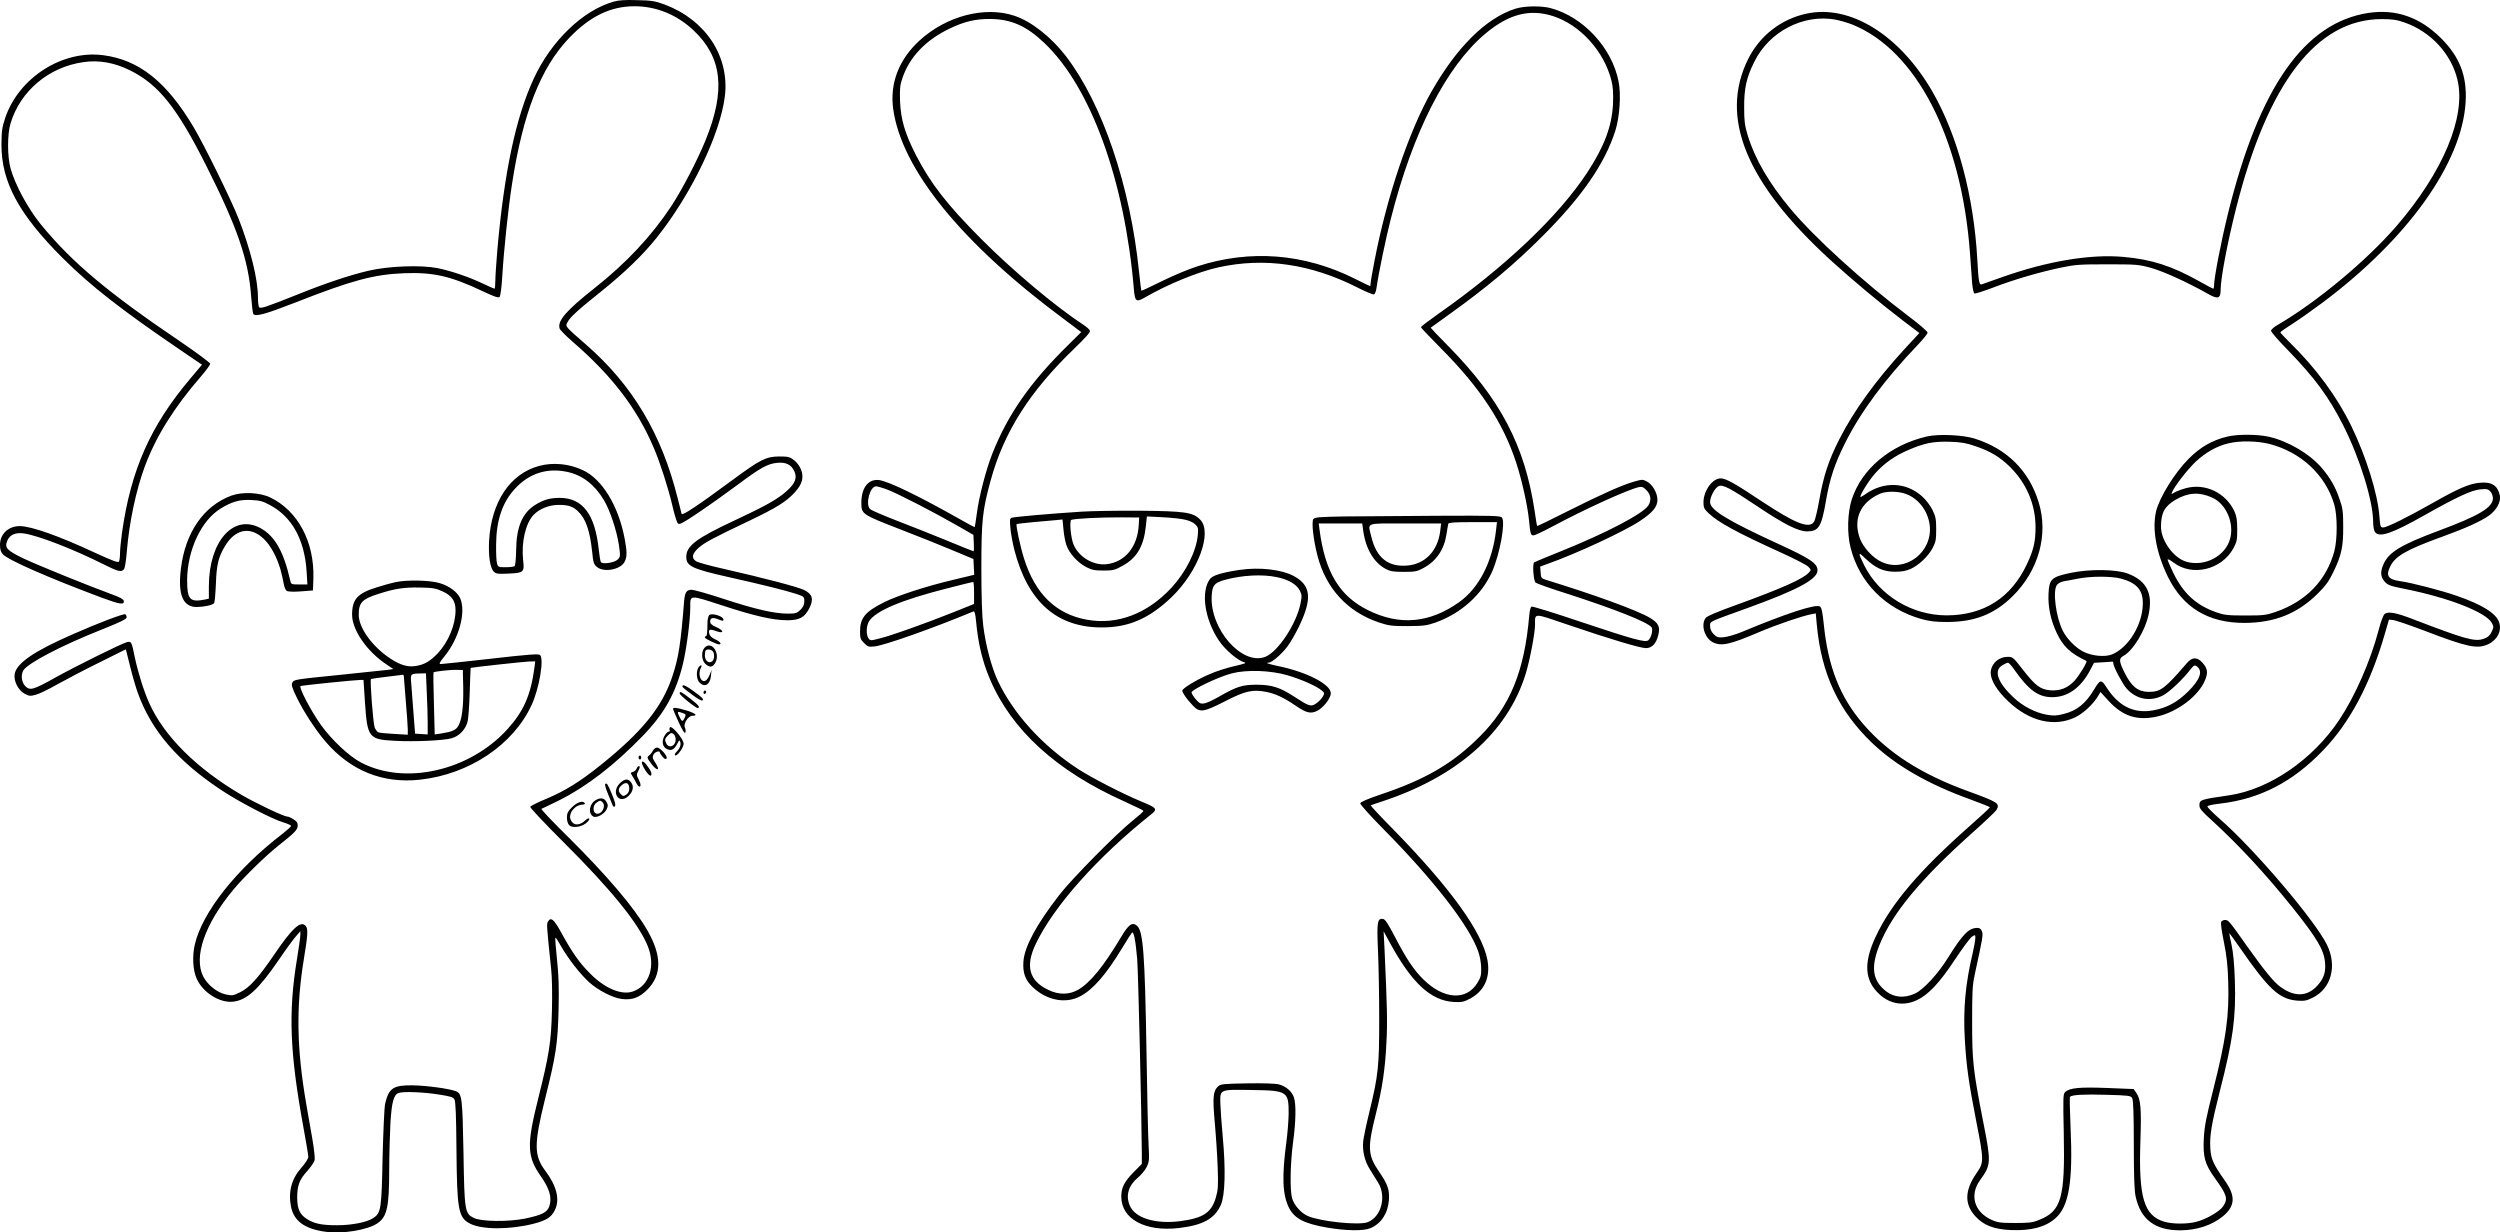 <?xml version="1.0" encoding="UTF-8"?>
<svg xmlns="http://www.w3.org/2000/svg" version="1.0" viewBox="0 0 1885.138 929.325" preserveAspectRatio="xMidYMid meet">
  <g transform="translate(-46.5,953.719) scale(0.1,-0.1)" fill="#000000" stroke="none">
    <path d="M5093 9525 c-232 -65 -472 -296 -603 -580 -136 -294 -223 -705 -275 -1295 -8 -96 -15 -201 -15 -232 0 -32 -3 -58 -6 -58 -3 0 -43 17 -88 39 -106 50 -240 96 -345 117 -124 24 -366 15 -516 -20 -144 -34 -319 -92 -535 -179 -251 -100 -282 -110 -292 -95 -4 7 -8 40 -8 74 0 136 -56 361 -146 593 -55 140 -261 559 -340 691 -204 342 -411 506 -681 541 -308 40 -635 -169 -738 -471 -25 -75 -28 -99 -29 -205 0 -281 132 -525 463 -855 210 -209 441 -389 883 -690 l166 -113 -89 -106 c-300 -355 -447 -687 -514 -1161 -8 -58 -15 -127 -15 -155 0 -27 -4 -56 -8 -63 -6 -9 -50 7 -178 66 -277 129 -484 202 -571 202 -85 0 -148 -60 -148 -141 0 -33 6 -54 20 -70 39 -44 339 -176 748 -329 137 -51 172 -56 165 -23 -2 12 -30 27 -83 46 -181 66 -567 223 -673 273 -126 61 -144 81 -122 134 19 45 60 63 124 55 106 -15 374 -118 608 -236 104 -52 128 -58 148 -34 7 8 16 67 21 130 18 222 70 467 136 645 85 228 220 444 422 677 39 45 71 89 71 97 0 8 -97 80 -217 162 -555 375 -824 601 -1060 889 -98 121 -195 300 -229 425 -24 89 -24 255 0 335 73 246 290 428 552 464 117 17 236 -5 353 -64 213 -107 351 -280 570 -715 236 -468 321 -714 340 -991 5 -64 12 -122 16 -129 15 -23 89 -3 320 87 425 167 589 211 820 220 218 8 350 -22 588 -135 89 -42 120 -53 129 -44 7 7 15 69 20 149 12 204 45 516 74 703 82 532 215 874 429 1099 156 164 313 241 495 241 163 0 318 -63 443 -180 219 -205 246 -454 91 -834 -62 -151 -176 -370 -258 -495 -149 -225 -338 -427 -576 -615 -216 -171 -283 -248 -265 -306 3 -11 50 -58 103 -104 294 -255 481 -500 607 -796 47 -109 111 -309 140 -435 15 -66 34 -127 41 -134 12 -13 34 -1 156 81 79 53 211 147 293 208 173 129 227 160 300 167 65 7 106 -13 129 -62 24 -50 8 -92 -56 -150 -70 -62 -150 -108 -389 -220 -294 -137 -369 -194 -369 -277 0 -70 42 -90 321 -153 259 -58 427 -100 507 -126 60 -20 62 -22 62 -56 0 -25 -8 -43 -29 -64 -27 -26 -36 -29 -96 -29 -100 0 -241 32 -480 110 -118 39 -228 70 -244 70 -39 0 -51 -19 -57 -82 -26 -328 -42 -431 -90 -574 -77 -230 -228 -416 -541 -667 -156 -125 -269 -195 -410 -254 -63 -26 -117 -53 -120 -60 -2 -6 112 -128 255 -270 354 -353 557 -603 629 -774 65 -154 15 -307 -112 -349 -85 -28 -209 24 -319 135 -79 78 -135 157 -219 310 -56 102 -78 119 -100 83 -11 -17 -10 -33 24 -358 7 -61 9 -191 6 -310 -6 -240 -20 -331 -102 -660 -90 -358 -87 -442 19 -594 65 -93 84 -159 64 -222 -16 -49 -53 -68 -185 -96 -128 -25 -328 -23 -385 5 -68 34 -71 50 -78 492 -8 419 -11 445 -58 464 -48 19 -224 43 -327 44 -145 2 -178 -21 -206 -139 -6 -27 -14 -209 -19 -404 -8 -392 -12 -418 -69 -457 -47 -32 -161 -55 -276 -55 -113 0 -173 12 -227 48 -53 34 -71 75 -72 159 0 92 16 136 75 201 27 30 52 66 56 81 4 16 -3 82 -16 158 -12 72 -33 193 -47 269 -72 419 -77 728 -18 1089 30 182 33 230 15 251 -37 45 -102 -14 -241 -219 -118 -173 -184 -246 -256 -281 -52 -25 -58 -26 -109 -15 -63 14 -135 72 -167 134 -75 148 11 397 228 657 80 96 248 260 344 335 118 93 140 116 140 147 0 21 -8 33 -33 48 -17 11 -39 20 -47 20 -25 0 -237 101 -345 164 -336 197 -583 442 -694 690 -41 90 -86 235 -110 349 -23 116 -26 120 -59 112 -39 -10 -387 -182 -543 -269 -163 -91 -188 -98 -223 -63 -28 28 -35 82 -16 117 29 54 287 189 595 311 138 55 185 78 185 91 0 9 -4 19 -10 23 -11 7 -203 -65 -397 -151 -291 -127 -422 -217 -437 -298 -10 -53 26 -124 76 -151 33 -17 42 -18 82 -7 25 6 97 41 160 77 63 35 205 110 317 165 l203 101 32 -128 c17 -70 44 -162 59 -203 103 -284 299 -512 628 -730 133 -89 387 -221 471 -245 31 -9 56 -21 56 -26 0 -5 -28 -30 -62 -57 -349 -267 -607 -593 -664 -837 -20 -88 -15 -193 14 -257 46 -105 174 -186 276 -174 102 12 189 91 337 306 54 80 115 163 134 185 l35 40 0 -27 c0 -15 -11 -96 -25 -180 -67 -406 -55 -707 49 -1277 20 -107 36 -205 36 -217 0 -14 -22 -48 -53 -83 -74 -83 -100 -184 -77 -295 22 -107 104 -166 259 -187 130 -18 316 13 391 63 74 50 90 122 90 408 0 107 5 263 9 347 10 163 25 217 64 229 36 12 186 6 300 -12 90 -14 110 -20 119 -38 9 -15 13 -126 15 -371 4 -464 14 -519 103 -565 90 -46 298 -46 477 -1 97 25 134 48 161 101 41 79 16 184 -72 300 -85 114 -85 200 -1 540 83 331 96 419 102 675 4 168 1 258 -12 378 -9 87 -15 161 -12 163 3 3 21 -25 41 -61 53 -94 148 -216 214 -275 69 -62 179 -118 247 -126 78 -9 130 10 191 70 110 111 111 255 1 447 -98 171 -303 412 -602 709 -114 112 -203 206 -197 208 6 2 68 32 139 67 201 101 410 262 620 478 167 171 255 329 308 549 27 112 55 327 55 423 0 99 -10 98 237 18 247 -81 387 -113 496 -113 91 0 131 22 166 93 33 67 22 104 -40 135 -47 23 -297 89 -613 161 -98 22 -189 47 -202 56 -37 24 -31 57 20 102 46 40 101 70 387 206 195 93 274 142 336 210 57 62 71 112 49 172 -11 27 -32 56 -54 73 -32 24 -44 27 -111 27 -100 -1 -140 -21 -352 -177 -256 -189 -378 -271 -384 -256 -2 7 -16 60 -30 118 -121 486 -340 852 -689 1157 -165 144 -159 138 -142 170 20 39 76 90 256 234 173 139 311 272 413 399 262 326 482 782 518 1071 36 301 -144 575 -454 692 -72 26 -97 31 -207 33 -88 3 -140 0 -177 -11z M11890 9471 c-220 -71 -439 -288 -630 -623 -170 -299 -336 -789 -429 -1270 -17 -87 -31 -167 -31 -178 0 -11 -2 -20 -4 -20 -3 0 -55 25 -116 56 -381 190 -788 222 -1186 93 -66 -21 -188 -72 -270 -113 -82 -41 -151 -73 -153 -71 -1 2 -9 66 -17 142 -66 649 -276 1267 -551 1626 -111 145 -262 263 -388 305 -224 75 -514 -1 -717 -187 -155 -143 -224 -321 -198 -515 63 -454 512 -1009 1282 -1581 l136 -102 -105 -104 c-281 -277 -447 -516 -564 -809 -49 -124 -102 -327 -119 -460 -7 -52 -14 -96 -15 -98 -1 -1 -47 23 -101 54 -322 182 -545 290 -619 301 -81 11 -134 -56 -135 -168 0 -90 1 -90 305 -208 116 -44 284 -112 375 -150 l165 -69 3 -60 3 -59 -158 -38 c-197 -46 -425 -120 -523 -170 -142 -71 -180 -118 -180 -220 0 -50 4 -60 31 -87 28 -28 34 -30 81 -25 78 10 428 133 744 264 8 3 14 -22 19 -74 15 -165 47 -301 103 -433 163 -387 503 -697 1017 -927 77 -35 141 -66 142 -70 1 -5 -35 -37 -80 -73 -121 -96 -460 -439 -554 -561 -171 -220 -263 -390 -271 -502 -6 -87 14 -142 74 -197 105 -97 245 -123 353 -66 98 51 197 165 318 365 35 58 68 110 73 115 14 14 28 -59 40 -199 8 -105 33 -1160 35 -1467 l0 -77 -62 -63 c-71 -72 -93 -116 -93 -185 1 -168 180 -265 434 -236 183 22 270 70 317 175 32 73 37 268 14 514 -9 98 -17 212 -18 252 -2 106 -8 104 238 100 269 -4 278 -10 277 -183 -1 -49 -8 -140 -16 -201 -36 -268 -31 -405 19 -505 42 -81 115 -119 290 -149 142 -24 271 -26 323 -4 80 33 132 110 140 210 6 79 -8 120 -74 216 -86 126 -89 180 -23 441 46 182 69 335 78 526 9 161 6 269 -14 711 l-7 135 52 -95 c162 -296 304 -427 475 -438 63 -3 76 -1 125 25 108 57 155 161 131 291 -39 211 -279 544 -710 985 -96 97 -172 179 -170 181 2 2 36 14 74 26 576 187 958 524 1094 965 32 103 71 309 71 373 0 88 -15 88 243 0 310 -106 550 -178 593 -178 45 0 78 34 93 97 16 63 3 92 -62 131 -91 55 -417 174 -782 286 -38 12 -40 15 -43 57 l-3 44 52 19 c219 77 584 247 702 326 95 63 130 106 130 159 0 50 -37 115 -79 137 -31 17 -36 17 -92 1 -92 -25 -254 -98 -505 -224 -125 -63 -229 -114 -231 -112 -2 2 -11 56 -20 119 -74 488 -257 837 -648 1235 -75 76 -136 140 -135 141 1 1 61 44 132 95 288 206 500 383 715 599 293 293 466 543 545 790 33 104 45 274 25 372 -49 254 -266 488 -512 554 -73 19 -201 17 -268 -5z m285 -55 c204 -65 386 -265 441 -486 12 -48 15 -93 12 -175 -8 -170 -66 -323 -195 -520 -218 -331 -619 -711 -1123 -1065 -71 -50 -130 -95 -130 -100 0 -5 67 -75 148 -157 299 -300 472 -563 571 -868 42 -129 86 -326 96 -435 9 -96 13 -110 33 -110 10 0 74 30 143 67 249 133 565 277 652 297 22 5 34 1 57 -23 34 -34 39 -77 14 -116 -42 -63 -315 -206 -655 -343 -107 -43 -199 -81 -205 -85 -15 -9 -6 -137 10 -153 6 -6 112 -44 236 -83 365 -118 604 -213 638 -253 14 -18 -1 -80 -24 -99 -22 -18 -106 4 -518 142 -192 65 -355 115 -362 112 -8 -3 -15 -31 -18 -71 -36 -416 -144 -680 -371 -907 -203 -204 -407 -324 -750 -439 -97 -33 -151 -56 -153 -66 -1 -9 76 -95 180 -200 374 -379 639 -720 709 -915 13 -36 22 -86 23 -126 1 -56 -3 -72 -29 -114 -83 -135 -253 -124 -405 25 -73 71 -128 153 -215 320 -54 104 -75 136 -92 138 -42 6 -47 -24 -37 -243 5 -110 9 -342 9 -515 0 -355 -7 -421 -74 -697 -22 -89 -42 -187 -46 -216 -9 -74 9 -153 50 -218 18 -30 46 -74 61 -98 66 -105 25 -261 -79 -300 -66 -25 -355 5 -451 47 -52 24 -102 80 -118 134 -17 61 -14 259 7 418 22 161 24 291 7 342 -16 46 -60 84 -113 98 -25 7 -118 10 -239 8 -178 -3 -200 -5 -219 -22 -39 -35 -43 -82 -26 -274 9 -97 19 -250 22 -339 5 -144 3 -168 -15 -230 -34 -111 -95 -151 -267 -174 -187 -24 -342 23 -381 118 -32 75 -10 150 60 209 26 21 56 58 68 82 19 40 20 54 14 166 -4 66 -11 387 -16 711 -12 726 -25 899 -70 940 -36 32 -64 13 -121 -83 -134 -224 -232 -344 -324 -398 -68 -39 -148 -40 -228 0 -142 69 -171 178 -93 343 136 286 466 657 871 979 51 41 44 49 -78 99 -135 56 -369 176 -472 243 -269 175 -489 417 -606 666 -48 103 -92 269 -110 416 -9 67 -14 223 -14 430 0 362 8 438 70 664 100 366 295 672 634 998 81 78 119 121 115 131 -3 9 -24 28 -47 43 -216 142 -533 408 -772 648 -260 261 -382 418 -494 635 -82 161 -113 265 -119 401 -3 99 -1 124 18 179 54 160 178 289 361 375 104 50 188 70 294 70 162 0 279 -51 415 -181 350 -332 606 -1036 675 -1856 8 -94 17 -101 83 -63 173 100 400 193 554 227 348 77 697 26 1047 -151 63 -32 120 -56 127 -53 7 3 16 26 19 51 15 107 69 368 107 517 166 656 418 1150 713 1398 177 148 333 189 510 133z m-5018 -3571 c79 -30 354 -172 528 -272 l120 -69 3 -62 c2 -34 1 -62 -2 -62 -3 0 -96 38 -208 84 -112 46 -282 113 -378 150 -96 37 -183 75 -194 84 -37 34 -2 172 45 172 10 0 49 -11 86 -25z m653 -778 l0 -84 -157 -63 c-214 -85 -462 -174 -551 -196 -73 -19 -74 -19 -88 0 -20 28 -17 96 5 130 52 78 243 159 586 246 105 27 193 49 198 49 4 1 7 -37 7 -82z M8620 5679 c-233 -15 -508 -39 -526 -46 -14 -5 -16 -16 -10 -77 3 -39 17 -114 30 -166 101 -391 320 -585 661 -584 201 0 356 67 524 228 202 194 311 491 215 586 -54 54 -113 63 -454 66 -168 1 -366 -2 -440 -7z m432 -99 c-9 -166 -102 -280 -241 -297 -100 -12 -209 52 -250 146 -21 50 -33 172 -19 187 11 10 217 21 378 20 l135 -1 -3 -55z m347 39 c33 -7 64 -21 79 -36 22 -22 24 -31 19 -81 -11 -121 -90 -279 -197 -395 -183 -198 -410 -284 -638 -243 -235 42 -392 195 -476 464 -28 89 -62 249 -55 257 3 2 59 9 125 15 65 5 142 12 170 15 l51 5 7 -73 c3 -39 13 -93 22 -119 20 -61 84 -132 148 -166 43 -22 64 -27 131 -27 73 0 86 3 145 36 109 60 160 148 176 303 l7 69 116 -6 c64 -3 140 -11 170 -18z M10614 5643 c-196 -3 -234 -6 -245 -19 -16 -19 -1 -156 31 -279 64 -246 227 -423 465 -502 72 -24 94 -27 215 -27 120 1 143 4 210 27 194 70 349 210 426 383 59 133 103 375 74 409 -11 13 -71 15 -479 13 -256 -2 -570 -4 -697 -5z m1132 -104 c-27 -238 -129 -437 -279 -543 -223 -158 -448 -178 -686 -60 -215 106 -324 286 -366 607 l-6 47 164 0 164 0 7 -51 c18 -138 80 -244 170 -292 34 -18 57 -22 136 -22 84 0 101 3 145 27 99 52 159 139 177 255 6 37 12 74 14 81 3 9 48 12 185 12 l182 0 -7 -61z m-421 -6 c-18 -148 -112 -248 -245 -260 -147 -14 -237 58 -275 219 -25 108 -53 98 256 98 l271 0 -7 -57z M9813 5240 c-128 -19 -202 -41 -222 -66 -74 -94 -43 -308 66 -468 48 -71 142 -150 191 -163 20 -5 2 -11 -76 -29 -57 -13 -142 -40 -190 -62 -99 -43 -202 -106 -202 -123 0 -15 36 -67 79 -111 52 -56 79 -53 243 31 153 79 209 91 311 71 70 -14 131 -42 222 -104 80 -55 113 -63 162 -39 47 23 103 95 103 133 0 67 -182 161 -399 205 -73 16 -99 25 -70 25 24 1 97 63 140 120 23 30 64 100 90 155 100 208 90 308 -39 378 -93 50 -257 69 -409 47z m281 -55 c86 -18 147 -53 171 -99 17 -32 18 -41 7 -98 -31 -156 -171 -367 -267 -404 -176 -67 -419 212 -403 463 5 77 20 95 97 117 130 36 284 45 395 21z m80 -740 c100 -29 218 -81 256 -113 24 -20 24 -22 9 -49 -10 -15 -31 -38 -49 -50 -39 -27 -54 -22 -161 48 -111 73 -174 93 -289 93 -108 0 -150 -14 -283 -90 -43 -25 -93 -48 -111 -51 -28 -4 -37 0 -64 31 -18 20 -32 44 -32 52 0 21 206 119 305 144 114 29 294 22 419 -15z M14085 9434 c-192 -42 -351 -167 -439 -344 -217 -439 -15 -932 622 -1514 167 -152 372 -323 542 -453 l128 -97 -111 -120 c-220 -240 -384 -467 -493 -682 -80 -157 -119 -276 -150 -454 -14 -80 -32 -155 -40 -167 -36 -56 -143 -13 -399 157 -198 132 -266 170 -305 170 -63 0 -129 -93 -130 -180 0 -40 5 -51 38 -82 71 -69 221 -150 552 -300 96 -44 186 -90 199 -103 24 -24 24 -25 6 -45 -45 -49 -202 -119 -555 -247 -128 -46 -212 -81 -222 -94 -40 -48 -11 -151 51 -184 65 -33 127 -20 356 78 130 55 318 119 386 132 l36 7 7 -79 c34 -379 166 -659 423 -903 179 -169 422 -308 736 -421 81 -30 147 -56 147 -59 0 -4 -68 -67 -152 -141 -381 -337 -593 -586 -709 -834 -94 -200 -85 -334 31 -438 80 -72 181 -87 278 -42 87 40 173 132 288 306 56 85 114 163 128 173 26 16 26 16 26 -11 0 -16 -9 -64 -19 -108 -56 -235 -74 -428 -60 -661 11 -191 29 -321 85 -607 60 -307 60 -314 1 -399 -88 -128 -90 -232 -6 -323 62 -68 142 -98 268 -103 153 -6 259 22 335 89 102 89 133 276 114 687 -5 123 -8 226 -4 229 15 15 106 20 273 15 173 -5 185 -6 196 -26 8 -15 12 -116 12 -351 0 -238 4 -347 14 -391 38 -173 146 -254 335 -254 125 0 240 38 323 106 92 76 97 151 17 265 -89 127 -107 165 -112 246 -6 96 8 182 73 438 99 386 121 552 112 828 -4 122 -12 211 -25 270 -11 48 -18 87 -16 87 1 0 37 -49 78 -108 218 -315 298 -389 433 -400 53 -4 70 -1 117 22 140 69 186 240 107 400 -91 185 -552 726 -810 950 -50 44 -91 85 -91 92 0 7 37 15 98 22 298 35 546 163 774 401 202 209 355 499 463 869 l34 117 30 -3 c17 -1 125 -38 239 -81 323 -124 396 -139 478 -102 70 32 105 101 84 165 -22 68 -126 133 -321 201 -109 38 -342 99 -425 110 -93 13 -111 42 -74 114 38 76 125 125 390 221 175 63 294 117 355 161 56 40 90 104 80 151 -17 76 -62 104 -153 95 -75 -6 -165 -45 -354 -153 -189 -107 -344 -184 -373 -184 -20 0 -22 6 -28 83 -12 169 -99 449 -212 682 -106 219 -266 436 -464 630 -39 38 -71 73 -71 76 0 4 41 33 92 65 50 32 152 104 227 160 643 481 1050 1052 1078 1510 12 198 -44 342 -186 484 -159 158 -340 221 -546 190 -483 -73 -825 -561 -1059 -1510 -52 -209 -106 -489 -106 -546 0 -13 -3 -24 -6 -24 -3 0 -53 27 -112 60 -201 112 -352 161 -563 180 -252 23 -579 -32 -924 -155 -72 -26 -138 -49 -147 -52 -19 -6 -24 20 -33 187 -26 476 -148 934 -336 1262 -247 431 -624 665 -954 592z m221 -45 c32 -6 88 -22 124 -36 484 -193 827 -858 890 -1728 6 -82 13 -183 16 -223 4 -43 11 -75 18 -78 6 -2 70 18 141 45 157 60 337 113 505 149 115 24 143 26 355 26 220 0 235 -1 330 -27 96 -27 276 -109 426 -194 79 -45 99 -39 99 32 0 82 51 352 115 606 239 951 610 1433 1100 1432 81 0 114 -5 173 -26 197 -69 352 -237 398 -433 65 -277 -108 -692 -458 -1099 -229 -265 -602 -575 -900 -749 -27 -15 -48 -35 -48 -43 0 -9 55 -73 123 -142 207 -213 312 -356 421 -571 127 -251 226 -572 226 -732 0 -30 6 -63 14 -73 32 -44 129 -11 371 126 247 139 356 190 423 196 49 5 60 2 76 -16 11 -12 19 -35 19 -51 0 -69 -103 -131 -407 -244 -284 -106 -377 -162 -417 -251 -27 -58 -24 -99 9 -135 24 -26 42 -32 152 -54 334 -67 614 -177 656 -258 14 -26 13 -32 -3 -66 -14 -28 -28 -41 -60 -52 -68 -23 -136 -4 -535 149 -124 48 -185 59 -211 39 -10 -8 -29 -56 -46 -123 -61 -232 -178 -498 -296 -675 -200 -301 -527 -525 -831 -570 -221 -32 -224 -33 -224 -79 0 -20 20 -44 88 -105 212 -194 410 -408 617 -666 181 -227 234 -316 242 -410 7 -72 -9 -121 -56 -173 -77 -86 -173 -90 -281 -11 -49 35 -119 121 -248 302 -139 197 -144 202 -169 202 -13 0 -26 -7 -30 -16 -3 -9 6 -78 22 -153 20 -102 29 -176 32 -296 8 -257 -15 -427 -113 -815 -53 -208 -66 -275 -71 -365 -7 -142 7 -195 82 -300 94 -130 102 -157 63 -215 -27 -39 -125 -96 -201 -116 -68 -18 -181 -18 -243 1 -153 46 -194 183 -179 612 8 240 2 310 -29 356 l-22 32 -199 8 c-209 8 -283 1 -317 -30 -16 -15 -17 -37 -11 -312 10 -487 -18 -586 -184 -652 -50 -21 -75 -24 -183 -24 -110 0 -131 3 -178 24 -130 59 -167 186 -87 298 85 117 85 133 25 438 -77 394 -84 460 -84 755 0 235 2 276 21 365 59 271 63 293 53 319 -7 19 -17 26 -35 26 -64 0 -110 -47 -221 -225 -75 -121 -184 -240 -249 -270 -84 -39 -167 -29 -231 28 -90 78 -101 176 -38 335 95 240 312 502 707 854 92 82 172 158 177 168 26 49 15 57 -215 141 -353 128 -603 289 -791 507 -175 203 -265 433 -297 755 -10 93 -16 122 -29 131 -32 20 -257 -54 -583 -190 -49 -21 -113 -39 -140 -42 -44 -4 -53 -1 -78 23 -18 19 -27 38 -27 60 0 38 -17 29 285 138 375 136 525 216 525 283 0 53 -54 89 -305 204 -378 174 -505 252 -505 311 0 40 36 107 64 120 31 15 86 -14 294 -153 200 -134 307 -188 372 -188 89 0 110 33 144 232 29 168 66 279 146 438 117 233 298 477 544 734 42 44 76 86 76 95 0 9 -66 66 -148 127 -336 254 -703 588 -884 804 -162 193 -271 380 -324 556 -23 75 -27 109 -27 209 -1 145 17 226 76 345 112 229 370 363 613 319z M14995 6246 c-277 -64 -493 -246 -567 -476 -32 -101 -36 -254 -9 -361 66 -265 264 -464 536 -540 62 -17 105 -22 195 -22 207 1 353 59 490 193 197 194 273 465 198 709 -72 238 -239 404 -483 481 -89 28 -272 36 -360 16z m368 -74 c112 -38 184 -82 261 -158 121 -121 188 -277 190 -444 1 -113 -13 -177 -64 -285 -119 -255 -325 -387 -605 -388 -263 0 -509 149 -623 378 -49 99 -47 106 10 50 75 -71 135 -99 223 -99 50 0 83 6 117 21 62 28 134 96 166 158 23 43 27 62 27 140 0 78 -4 97 -28 147 -16 33 -49 76 -78 102 -121 109 -290 115 -429 16 -15 -11 -31 -20 -35 -20 -15 0 64 128 110 178 70 78 148 132 250 176 123 53 191 66 315 62 85 -3 122 -9 193 -34z m-531 -358 c97 -32 171 -129 184 -237 24 -202 -181 -360 -361 -278 -66 29 -139 108 -165 177 -54 146 3 274 153 339 43 19 133 19 189 -1z M17260 6245 c-115 -28 -202 -78 -291 -167 -105 -105 -221 -292 -246 -397 -31 -134 1 -311 88 -491 115 -235 305 -350 578 -350 227 1 399 69 552 220 59 58 85 94 117 160 62 127 77 192 76 345 0 116 -3 139 -28 210 -31 91 -69 157 -132 232 -92 108 -255 204 -401 237 -86 19 -236 20 -313 1z m316 -55 c238 -61 423 -232 490 -455 25 -82 25 -266 1 -355 -60 -219 -212 -377 -442 -457 -74 -25 -91 -27 -230 -27 -136 0 -157 3 -223 26 -148 53 -243 141 -318 293 -24 50 -44 96 -44 103 0 6 20 -4 45 -23 140 -107 361 -55 450 106 27 49 30 63 30 144 0 71 -5 100 -21 136 -66 142 -224 216 -370 174 -33 -9 -70 -24 -83 -32 -22 -14 -24 -14 -18 2 17 43 116 171 178 230 76 71 159 118 247 139 86 21 215 19 308 -4z m-430 -405 c105 -47 168 -191 135 -311 -35 -130 -190 -212 -328 -173 -96 26 -193 159 -193 264 0 104 27 155 109 203 95 56 180 61 277 17z M16077 5217 c-144 -31 -160 -46 -165 -157 -5 -99 17 -202 63 -298 48 -101 102 -151 223 -209 10 -4 -55 -111 -89 -148 -52 -56 -110 -79 -184 -73 -74 6 -113 35 -206 155 -75 96 -77 98 -117 97 -71 -1 -127 -57 -126 -124 2 -56 50 -133 131 -210 161 -154 351 -198 510 -120 60 30 134 99 170 161 l17 28 63 -69 c105 -113 211 -148 359 -117 158 34 323 159 369 282 21 53 15 84 -23 126 -39 43 -77 42 -115 -2 -166 -193 -199 -219 -288 -219 -81 0 -130 39 -181 140 -45 89 -47 112 -12 131 73 39 165 190 191 313 33 158 -14 252 -154 307 -88 34 -289 37 -436 6z m378 -42 c122 -32 170 -87 168 -191 -2 -157 -107 -329 -231 -381 -53 -22 -153 -13 -217 20 -58 29 -124 96 -155 157 -52 102 -78 300 -45 346 8 12 31 24 52 28 21 3 70 13 108 20 96 19 247 19 320 1z m-55 -638 c0 -25 68 -154 100 -191 74 -84 182 -103 278 -51 49 27 147 120 205 195 21 28 30 33 43 25 53 -33 32 -99 -59 -190 -83 -83 -165 -127 -269 -145 -145 -25 -260 33 -352 179 -35 55 -46 54 -86 -14 -67 -113 -133 -167 -236 -192 -54 -14 -76 -14 -127 -5 -86 16 -177 63 -247 128 -121 113 -154 204 -87 244 17 11 37 20 43 20 6 0 26 -21 44 -47 112 -160 184 -213 290 -213 117 0 216 71 286 204 l29 55 65 4 c36 2 68 4 73 5 4 1 7 -4 7 -11z M4531 6024 c-220 -59 -361 -271 -378 -564 -6 -119 8 -208 37 -235 16 -15 34 -17 110 -13 114 5 120 11 110 98 -15 136 17 279 78 344 43 46 117 76 189 76 73 0 108 -11 146 -48 59 -55 90 -146 107 -304 8 -81 12 -96 35 -115 52 -45 179 -22 210 38 19 36 19 77 0 176 -47 247 -170 448 -315 515 -104 49 -225 60 -329 32z m211 -45 c114 -24 207 -96 277 -213 46 -77 97 -232 113 -339 12 -84 11 -88 -9 -109 -24 -24 -116 -38 -127 -19 -4 6 -11 48 -16 94 -28 266 -121 390 -295 390 -74 0 -124 -15 -186 -54 -96 -61 -141 -168 -142 -344 -1 -61 -6 -113 -12 -117 -5 -4 -36 -8 -67 -8 -54 0 -58 2 -65 28 -5 15 -8 79 -7 142 1 184 48 323 146 426 106 113 240 155 390 123z M2210 5800 c-209 -77 -348 -278 -381 -552 -24 -194 15 -288 119 -288 59 1 123 15 132 30 4 7 10 71 13 144 5 146 19 203 69 286 124 206 326 123 416 -170 10 -36 22 -86 26 -112 5 -30 14 -51 25 -57 10 -6 56 -7 107 -3 l89 7 3 90 c9 275 -117 511 -325 611 -79 38 -211 44 -293 14z m290 -71 c166 -88 262 -261 277 -501 l6 -98 -61 0 c-59 0 -62 1 -68 28 -50 221 -116 337 -225 397 -202 110 -388 -98 -389 -436 l0 -96 -31 -7 c-113 -22 -133 1 -133 148 2 225 106 448 252 538 85 52 143 69 227 65 68 -3 90 -8 145 -38z M3450 5148 c-25 -5 -89 -22 -142 -39 -147 -45 -188 -90 -188 -207 0 -115 111 -276 258 -374 l53 -36 -43 -6 c-24 -3 -178 -19 -343 -36 -365 -37 -362 -36 -376 -61 -8 -17 -2 -37 34 -112 52 -107 144 -247 215 -330 190 -222 433 -320 715 -289 371 41 703 263 841 564 58 125 95 349 63 376 -12 10 -83 5 -371 -28 -196 -22 -365 -40 -376 -40 -17 0 -13 9 25 56 111 135 165 332 121 438 -20 47 -81 94 -155 116 -69 22 -246 26 -331 8z m352 -70 c71 -33 98 -72 98 -143 0 -109 -54 -239 -134 -324 -58 -61 -102 -86 -167 -96 -60 -9 -112 6 -187 54 -137 89 -242 233 -242 332 0 92 25 119 149 158 124 40 192 50 311 48 100 -2 122 -6 172 -29z m693 -575 c-28 -209 -82 -331 -206 -467 -286 -313 -772 -422 -1101 -249 -89 46 -221 170 -301 281 -77 107 -173 291 -155 296 16 6 414 46 449 46 l25 0 11 -167 c18 -270 28 -282 228 -292 147 -8 362 2 425 19 55 15 103 63 120 122 7 24 14 125 17 226 3 100 6 182 7 183 10 4 404 47 439 48 l48 1 -6 -47z m-537 -148 c3 -146 -10 -247 -38 -293 -19 -31 -46 -43 -136 -57 l-41 -6 -6 232 c-4 128 -5 234 -3 236 7 7 131 21 176 19 l45 -1 3 -130z m-275 -37 c4 -79 7 -183 7 -231 l0 -88 -47 3 -48 3 -12 155 c-6 85 -14 185 -17 222 -7 75 -7 75 70 77 l41 1 6 -142z m-173 120 c0 -7 7 -92 15 -188 8 -96 15 -193 15 -214 l0 -39 -102 6 c-57 3 -111 8 -120 12 -9 4 -22 21 -28 38 -12 35 -36 354 -28 363 4 3 57 11 119 18 63 8 117 14 122 15 4 0 7 -5 7 -11z M5812 4898 c-6 -8 -11 -29 -12 -48 -1 -86 -4 -110 -12 -110 -4 0 -8 -4 -8 -10 0 -9 90 -52 107 -52 23 1 8 21 -27 37 -26 12 -43 27 -46 42 -9 35 2 39 52 21 61 -22 61 4 -1 31 -33 14 -45 26 -45 41 0 29 21 34 64 16 32 -13 36 -13 36 0 0 25 -91 52 -108 32z M5777 4652 c-26 -28 -22 -94 6 -120 30 -28 52 -28 71 0 50 71 -22 181 -77 120z m61 -24 c17 -17 15 -63 -2 -77 -25 -21 -56 4 -56 43 0 18 3 36 7 39 10 11 38 8 51 -5z M5730 4501 c-17 -33 -12 -89 10 -111 39 -39 79 -16 86 50 l4 45 -13 -34 c-7 -19 -21 -39 -29 -45 -37 -23 -64 46 -38 95 7 12 7 19 1 19 -6 0 -15 -9 -21 -19z M5614 4369 c-7 -12 -9 -11 74 -73 34 -26 67 -44 72 -41 15 9 6 19 -70 74 -42 31 -72 46 -76 40z M5770 4314 c0 -8 5 -12 10 -9 6 3 10 10 10 16 0 5 -4 9 -10 9 -5 0 -10 -7 -10 -16z M5590 4308 c1 -14 126 -115 138 -110 18 6 3 24 -58 71 -68 53 -80 59 -80 39z M5540 4191 c0 -4 20 -50 43 -101 31 -66 46 -88 50 -76 4 10 2 26 -3 36 -15 28 24 90 56 90 45 0 24 19 -45 40 -74 22 -101 25 -101 11z m74 -31 c23 -8 25 -12 14 -35 -15 -33 -21 -32 -41 10 -18 37 -14 41 27 25z M5516 4052 c-4 -7 -4 -16 -1 -22 3 -5 0 -10 -8 -10 -8 0 -22 -15 -32 -33 -23 -43 -14 -83 21 -99 32 -15 53 -3 76 41 15 29 17 31 23 12 7 -22 -5 -49 -31 -76 -9 -9 -13 -19 -9 -23 13 -13 65 57 65 87 0 35 -91 143 -104 123z m32 -54 c7 -7 12 -24 12 -38 0 -48 -49 -69 -70 -31 -14 28 -13 38 10 61 23 23 31 25 48 8z M5389 3878 c-6 -13 -20 -30 -30 -38 -17 -14 -16 -17 18 -63 43 -58 70 -51 30 8 -21 31 -24 41 -15 61 10 22 48 34 48 17 1 -5 10 -19 21 -32 14 -17 23 -21 30 -14 14 14 -46 83 -72 83 -10 0 -23 -10 -30 -22z M5280 3825 c0 -8 5 -15 10 -15 6 0 10 7 10 15 0 8 -4 15 -10 15 -5 0 -10 -7 -10 -15z M5306 3792 c-10 -17 54 -116 67 -103 12 12 0 39 -37 86 -15 18 -25 24 -30 17z M5265 3741 c-3 -10 -15 -21 -27 -24 -19 -6 -20 -8 -6 -29 8 -13 23 -38 32 -57 12 -22 21 -30 28 -23 6 6 3 23 -10 49 -18 34 -18 41 -6 63 16 30 17 40 5 40 -5 0 -12 -9 -16 -19z M5139 3631 c-69 -69 -7 -163 64 -97 35 33 43 70 23 101 -22 33 -51 32 -87 -4z m71 -42 c0 -17 -8 -34 -22 -43 -20 -14 -24 -14 -40 1 -25 23 -22 48 8 72 32 26 54 13 54 -30z M5028 3624 c-3 -3 5 -33 19 -67 14 -34 29 -73 35 -86 6 -17 12 -21 19 -14 8 8 2 34 -22 92 -32 78 -39 88 -51 75z M4959 3505 c-50 -27 -62 -102 -20 -125 25 -13 83 18 100 54 12 26 12 33 0 55 -17 31 -44 36 -80 16z m49 -17 c29 -29 -4 -94 -45 -86 -29 5 -30 62 -1 82 27 19 31 19 46 4z M4779 3451 c-32 -32 -39 -45 -39 -79 0 -24 7 -47 16 -56 29 -29 109 -13 144 29 20 25 4 29 -22 6 -44 -42 -90 -40 -109 3 -22 48 31 116 91 116 11 0 18 5 15 10 -14 23 -58 9 -96 -29z"></path>
  </g>
</svg>

